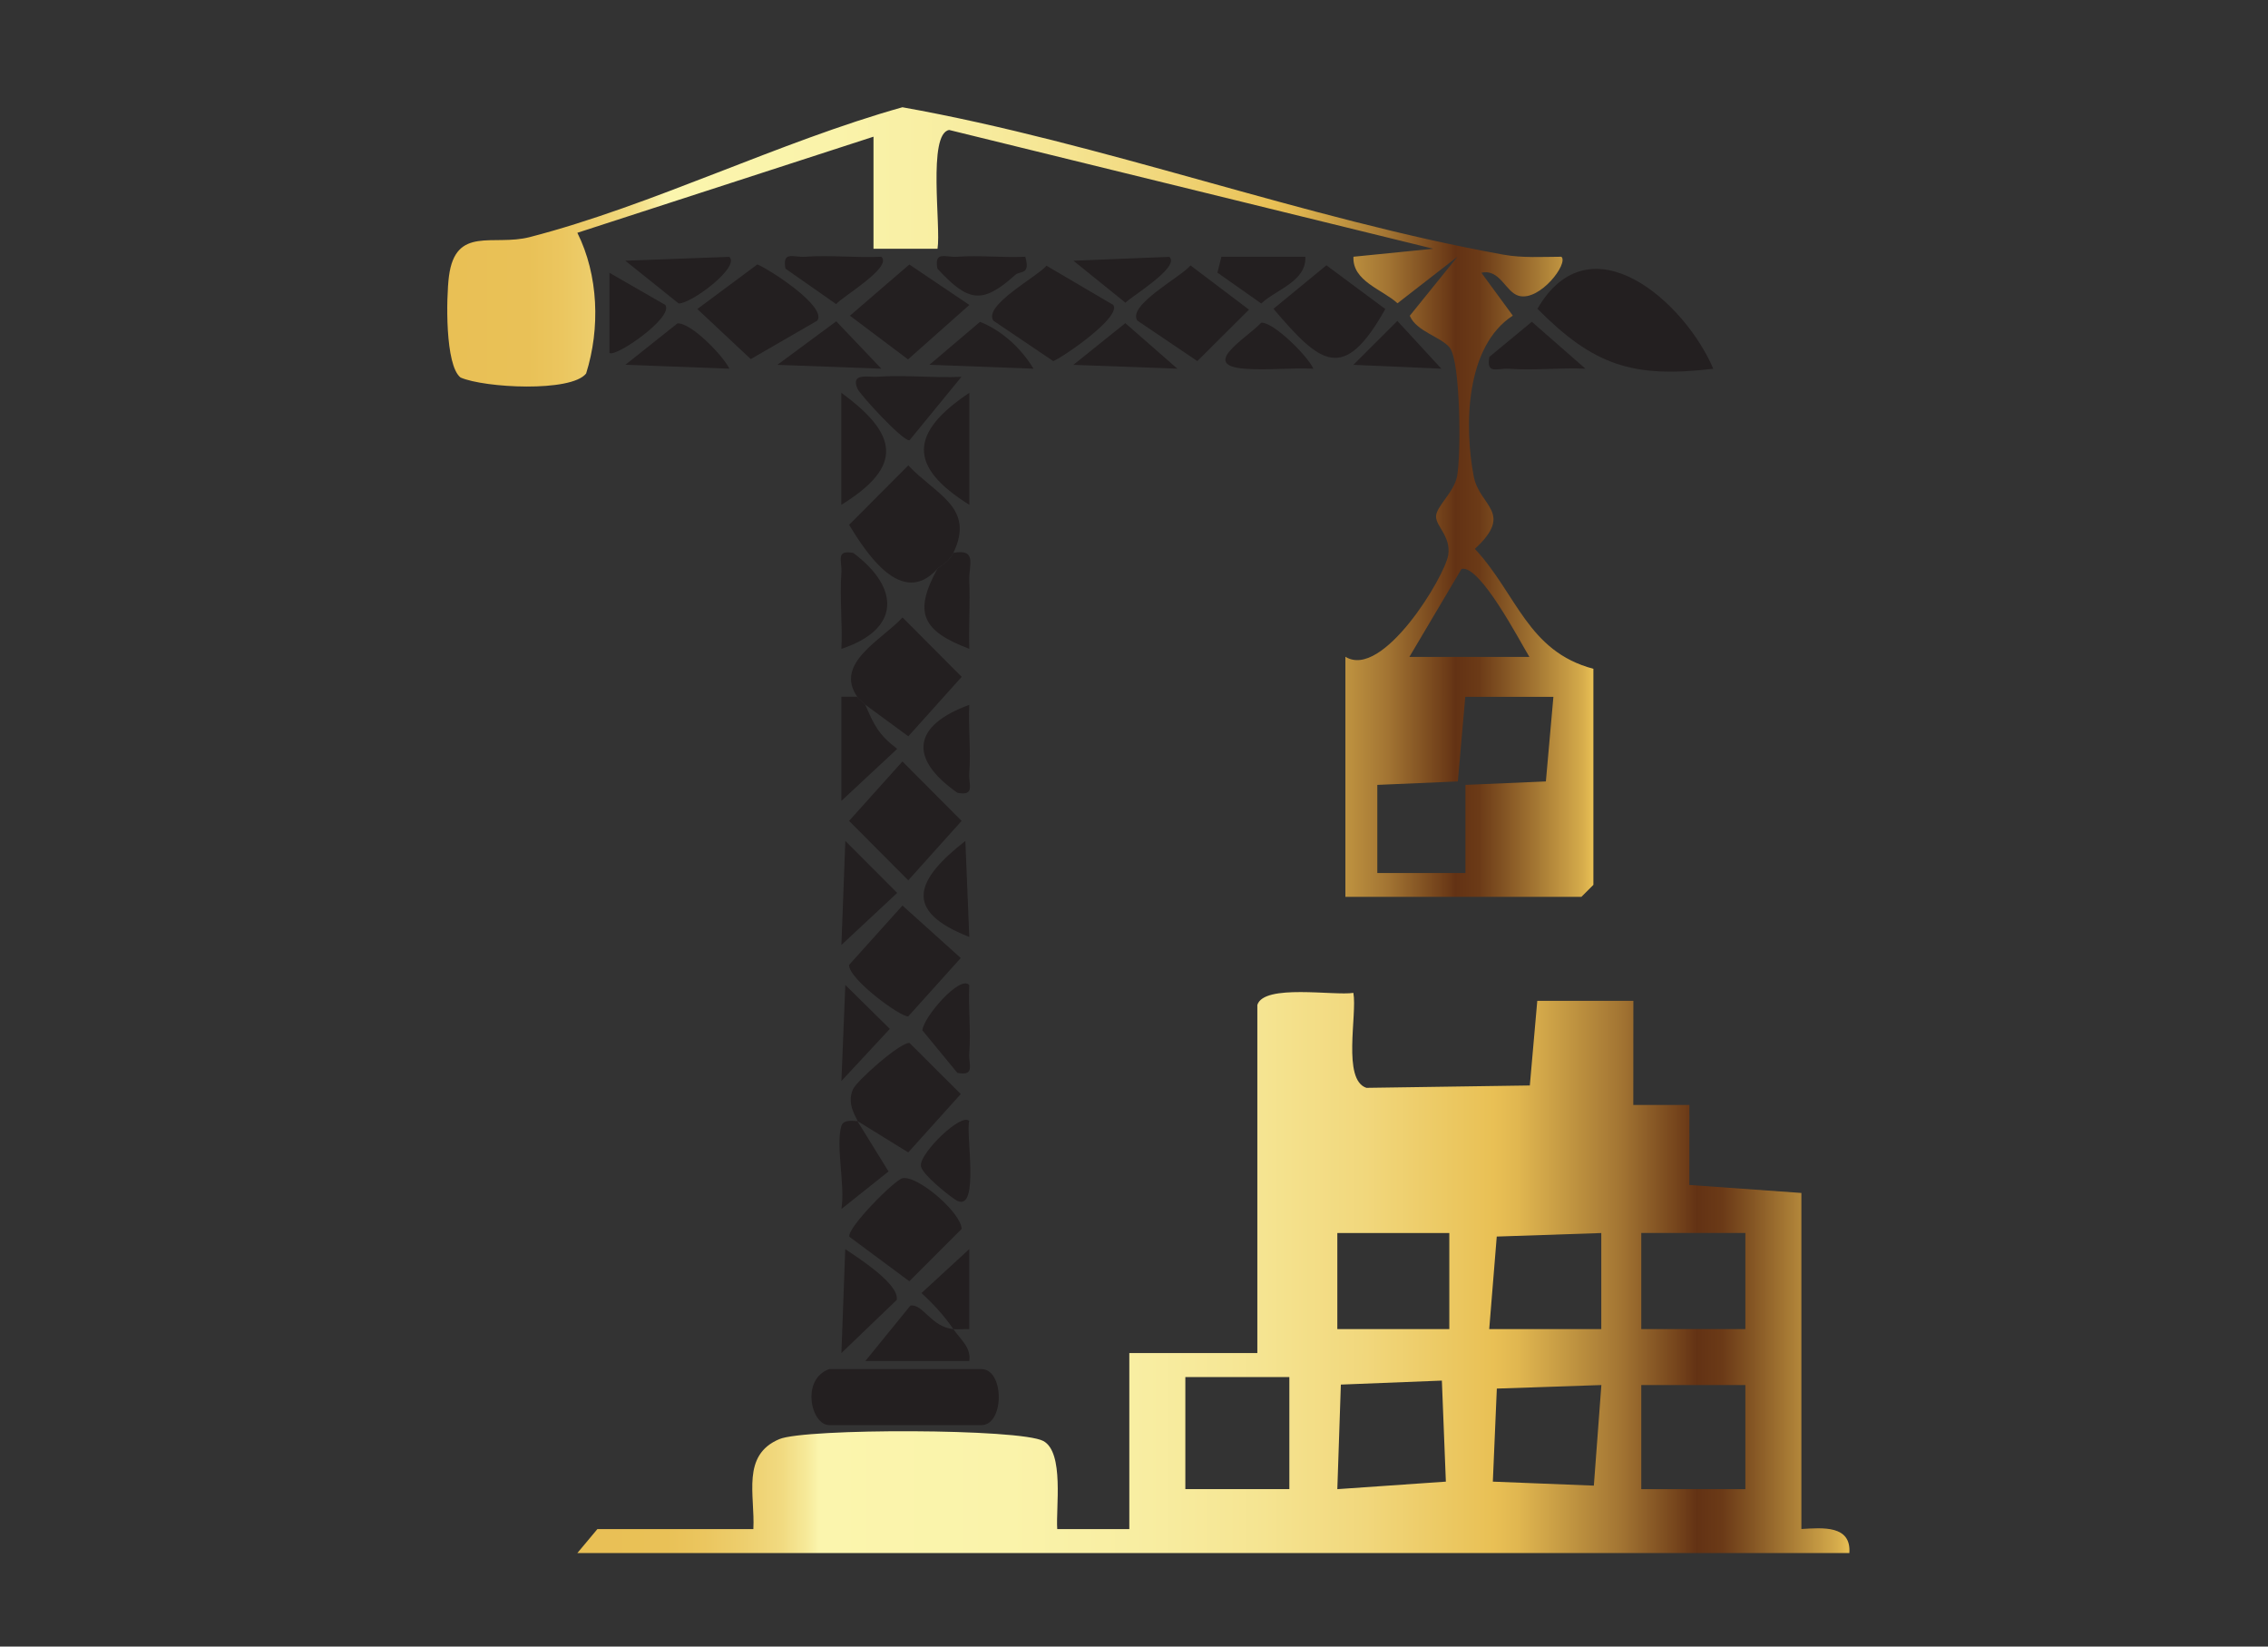 <?xml version="1.0" encoding="UTF-8"?>
<svg id="Layer_11" data-name="Layer 11" xmlns="http://www.w3.org/2000/svg" xmlns:xlink="http://www.w3.org/1999/xlink" viewBox="0 0 295.48 214.46"><rect x="0" y="0" width="295.48" height="214.46" fill="#333333" stroke="none"/>
  <defs>
    <style>
      .cls-1 {
        fill: #231f20;
      }

      .cls-2 {
        fill: url(#New_Gradient_Swatch_2-2);
      }

      .cls-3 {
        fill: url(#New_Gradient_Swatch_2);
      }
    </style>
    <linearGradient id="New_Gradient_Swatch_2" data-name="New Gradient Swatch 2" x1="75.22" y1="165.75" x2="240.95" y2="165.75" gradientUnits="userSpaceOnUse">
      <stop offset="0" stop-color="#e9c055"/>
      <stop offset=".07" stop-color="#e9c157"/>
      <stop offset=".1" stop-color="#ebc65f"/>
      <stop offset=".13" stop-color="#edce6d"/>
      <stop offset=".16" stop-color="#f1da80"/>
      <stop offset=".18" stop-color="#f6e999"/>
      <stop offset=".19" stop-color="#fbf5ad"/>
      <stop offset=".34" stop-color="#faf3aa"/>
      <stop offset=".45" stop-color="#f8eda1"/>
      <stop offset=".54" stop-color="#f5e491"/>
      <stop offset=".62" stop-color="#f1d77c"/>
      <stop offset=".69" stop-color="#ebc760"/>
      <stop offset=".72" stop-color="#e9c055"/>
      <stop offset=".74" stop-color="#e0b650"/>
      <stop offset=".77" stop-color="#c99e45"/>
      <stop offset=".82" stop-color="#a37533"/>
      <stop offset=".87" stop-color="#6f3e19"/>
      <stop offset=".88" stop-color="#633214"/>
      <stop offset=".9" stop-color="#6b3a17"/>
      <stop offset=".92" stop-color="#805122"/>
      <stop offset=".95" stop-color="#a47733"/>
      <stop offset=".99" stop-color="#d5ab4b"/>
      <stop offset="1" stop-color="#e9c055"/>
    </linearGradient>
    <linearGradient id="New_Gradient_Swatch_2-2" data-name="New Gradient Swatch 2" x1="58.27" y1="65.4" x2="207.58" y2="65.4" xlink:href="#New_Gradient_Swatch_2"/>
  </defs>
  <path class="cls-3" d="M163.81,130.89c.86-2.77,10.01-1.17,12.51-1.57.52,2.83-1.48,11.33,1.7,12.37l21.29-.31.97-11.02h12.52s-.01,13.56-.01,13.56h7.31s-.01,10.42-.01,10.42l14.6,1.04v43.77c2.78-.16,6.5-.52,6.25,3.13H75.22l2.61-3.12h20.32c.23-4.43-1.59-9.63,3.39-11.72,3.38-1.42,31.36-1.39,34.39.25,2.74,1.48,1.61,8.75,1.81,11.47h9.39v-22.93h16.68v-45.34ZM188.82,160.6h-14.59v12.51h14.59v-12.51ZM194.03,173.11h14.59v-12.51s-13.62.46-13.62.46l-.98,12.05ZM227.39,160.59h-13.56v12.52h13.56v-12.52ZM167.98,179.36h-13.55v14.59h13.55v-14.59ZM174.23,193.96l14.14-.98-.52-13.16-13.16.52-.46,13.62ZM208.63,180.4l-13.62.46-.52,12.12,13.16.52.98-13.1ZM227.39,180.4h-13.56v13.56h13.56v-13.56Z"/>
  <path class="cls-2" d="M113.78,17.81l-38.56,12.51c2.76,5.54,2.99,12.46,1.14,18.33-1.95,2.47-13.24,1.88-16.36.52-2.03-1.6-1.87-10.4-1.51-13.18.86-6.64,5.78-3.88,10.53-5.11,15.93-4.11,32.52-12.42,48.55-16.91,26.1,4.66,52.37,14.52,78.3,19.2,2.51.45,5.03.28,7.55.27.97.85-2.77,5.8-5.52,5.1-1.75-.45-2.47-3.58-4.9-3.01l4.09,5.58c-6.16,4-6.35,14.34-5.09,20.94.74,3.91,5.31,4.67.15,9.44,5.48,5.89,6.86,13.35,15.44,15.62v28.14l-1.56,1.56h-30.75v-31.27c4.86,3.03,12.98-10.49,13.4-13.26.36-2.4-1.57-3.68-1.59-4.99s2.33-3.12,2.74-5.25c.53-2.77.45-14.81-.92-16.7-1.05-1.44-4.36-2.12-5.24-4.21l6.21-7.69-7.81,6.06c-1.96-1.8-5.9-2.87-5.74-6.06l10.41-1.04-63.08-15.47c-2.84.48-1.04,12.66-1.52,15.47h-8.34v-14.6ZM199.25,85.56c-1.25-2.04-6.44-12.05-8.84-11.46l-6.79,11.46h15.63ZM202.38,90.76h-11.48s-.97,11.02-.97,11.02l-10.49.45v11.48s11.48,0,11.48,0v-11.48s10.48-.45,10.48-.45l.98-11.02Z"/>
  <path class="cls-1" d="M223.21,48.03c-10.56,1.26-15.62-.48-22.91-7.81,6.86-11.85,19.2-.91,22.91,7.81Z"/>
  <path class="cls-1" d="M108.05,178.32h19.8c3.03,0,3.03,7.3,0,7.3h-19.8c-2.42,0-3.73-6.02,0-7.3Z"/>
  <path class="cls-1" d="M124.2,72.01c-.65,1.36-1.95,1.84-2.08,2.08-4.62,5.13-9.24-2.05-11.5-5.73l7.71-7.74c3.71,3.89,8.7,5.48,5.88,11.39Z"/>
  <path class="cls-1" d="M112.74,91.81c-.13-.29-.84-.61-1.04-1.04-3.09-4.39,3.26-7.46,5.88-10.35l7.71,7.74-6.95,7.74-5.59-4.1Z"/>
  <polygon class="cls-1" points="117.57 99.18 125.28 106.92 118.33 114.66 110.62 106.92 117.57 99.18"/>
  <path class="cls-1" d="M117.57,117.94l7.6,6.84-6.84,7.6c-.91.16-7.77-4.83-7.71-6.7l6.96-7.74Z"/>
  <path class="cls-1" d="M111.7,146.01c.11-.18-1.5-2.06-.58-4.12.52-1.15,6.16-6.14,7.37-6.05l6.68,6.66-6.84,7.6-6.63-4.09Z"/>
  <path class="cls-1" d="M117.58,153.46c2.01-.39,7.7,4.55,7.7,6.61l-6.81,6.81-7.82-5.8c-.29-1.16,5.94-7.43,6.93-7.62Z"/>
  <path class="cls-1" d="M106.48,41.76l-8.67,5.01-6.96-6.52,7.82-5.81c1.73.73,9.08,5.51,7.81,7.32Z"/>
  <polygon class="cls-1" points="126.29 39.72 118.3 46.81 110.73 41.12 118.47 34.45 126.29 39.72"/>
  <path class="cls-1" d="M145.04,39.72c1.07,1.53-6.16,6.55-7.81,7.32l-7.81-5.27c-1.36-1.98,5.69-5.72,6.92-7.16l8.7,5.11Z"/>
  <path class="cls-1" d="M148.18,41.76c-1.37-2,5.72-5.7,6.92-7.19l7.62,5.76-6.73,6.7-7.81-5.27Z"/>
  <path class="cls-1" d="M172.8,34.55l7.68,5.7c-5.42,9.69-8.43,7.19-14.57-.03l6.89-5.66Z"/>
  <path class="cls-1" d="M124.2,173.11c.92,1.34,2.35,2.4,2.08,4.16h-13.54s5.87-7.22,5.87-7.22c1.62-.28,2.69,2.79,5.59,3.06Z"/>
  <path class="cls-1" d="M125.25,49.09l-6.76,8.26c-.9.1-6.44-5.94-6.78-6.73-.92-2.11,1.47-1.47,2.58-1.55,3.62-.26,7.34.18,10.96.01Z"/>
  <path class="cls-1" d="M109.62,176.23l.5-13.54c1.66,1.13,7.07,4.55,6.71,6.62l-7.21,6.92Z"/>
  <path class="cls-1" d="M126.29,65.75c-8.03-5-7.75-9.41,0-14.59v14.59Z"/>
  <path class="cls-1" d="M109.61,65.75v-14.59c7.37,5.39,8.18,9.55,0,14.59Z"/>
  <path class="cls-1" d="M109.62,84.51c.16-3.27-.24-6.64,0-9.91.11-1.55-.81-3.02,1.55-2.58,6.16,4.61,6.1,9.97-1.54,12.49Z"/>
  <path class="cls-1" d="M111.7,90.77c.2.43.92.75,1.04,1.04,1.11,2.55,1.68,3.86,4.15,5.73l-7.27,6.77v-13.56s2.07,0,2.07,0Z"/>
  <path class="cls-1" d="M124.2,72.01c3.16-.58,2.01,1.6,2.08,3.6.12,2.96-.08,5.95,0,8.9-6.21-2.35-7.25-4.75-4.16-10.42.14-.25,1.43-.72,2.08-2.08Z"/>
  <path class="cls-1" d="M95.01,33.45c1.49,1.32-5.02,6.16-6.6,6.07l-6.94-5.56,13.54-.51Z"/>
  <polygon class="cls-1" points="109.62 123.08 110.13 109.53 116.89 116.3 109.62 123.08"/>
  <path class="cls-1" d="M126.28,122.03c-8.8-3.42-6.86-7.53-.51-12.5l.51,12.5Z"/>
  <path class="cls-1" d="M134.63,48.02l-13.54-.51,6.59-5.59c2.87,1.14,5.37,3.46,6.96,6.09Z"/>
  <path class="cls-1" d="M114.82,33.45c1.54,1.34-5.29,5.33-5.88,6.16l-6.61-4.62c-.43-2.36,1.03-1.44,2.58-1.55,3.27-.24,6.64.16,9.91,0Z"/>
  <path class="cls-1" d="M111.7,146.01l4.06,6.57-6.14,4.89c.51-3.11-.75-8.05-.02-10.78.29-1.07,2.04-.58,2.1-.68Z"/>
  <path class="cls-1" d="M126.28,91.81c-.14,2.93.22,5.94,0,8.87-.11,1.55.81,3.02-1.55,2.58-6.47-4.54-5.73-8.8,1.54-11.45Z"/>
  <path class="cls-1" d="M126.28,128.29c-.14,2.93.22,5.94,0,8.87-.11,1.55.81,3.02-1.55,2.58l-4.56-5.54c.15-1.75,4.91-7.24,6.1-5.91Z"/>
  <polygon class="cls-1" points="114.82 48.02 101.28 47.52 108.95 41.85 114.82 48.02"/>
  <path class="cls-1" d="M95.02,48.02l-13.54-.51,6.78-5.39c1.77-.1,5.88,4.12,6.77,5.9Z"/>
  <path class="cls-1" d="M206.54,48.02c-3.27-.15-6.64.25-9.92.01-1.55-.11-3.02.81-2.58-1.55l5.53-4.57,6.97,6.1Z"/>
  <polygon class="cls-1" points="109.62 140.8 110.13 128.29 115.93 134.01 109.62 140.8"/>
  <polygon class="cls-1" points="153.39 48.02 139.84 47.52 146.61 42.09 153.39 48.02"/>
  <path class="cls-1" d="M152.34,33.45c1.51,1.32-5.1,5.26-5.71,5.98l-6.78-5.47,12.5-.51Z"/>
  <path class="cls-1" d="M86.68,39.72c1.14,1.64-6.65,6.96-7.28,6.23v-10.42s7.28,4.19,7.28,4.19Z"/>
  <path class="cls-1" d="M126.28,146.01c-.5,1.39,1.38,11.75-1.54,10.41-.62-.28-4.91-3.63-4.76-4.65-.07-1.66,5.29-6.89,6.3-5.76Z"/>
  <path class="cls-1" d="M170.06,33.45c.16,3.2-3.79,4.24-5.74,6.08l-5.71-4.02.52-2.07h10.94Z"/>
  <path class="cls-1" d="M171.1,48.02c-2.93-.13-5.95.22-8.87.01-6-.44.06-3.88,2.09-6,1.54-.12,6.01,4.27,6.79,5.99Z"/>
  <path class="cls-1" d="M133.58,33.45c.68,2.44-.65,1.76-1.33,2.37-4.29,3.86-6.12,3.51-10.12-.83-.44-2.36,1.03-1.44,2.58-1.55,2.93-.21,5.94.14,8.87,0Z"/>
  <polygon class="cls-1" points="187.78 48.02 176.32 47.52 182.05 41.8 187.78 48.02"/>
  <path class="cls-1" d="M124.2,173.11c-1.22-1.78-2.56-3.23-4.15-4.69l6.23-5.73v10.43c-.68-.04-1.39.06-2.07,0Z"/>
</svg>
